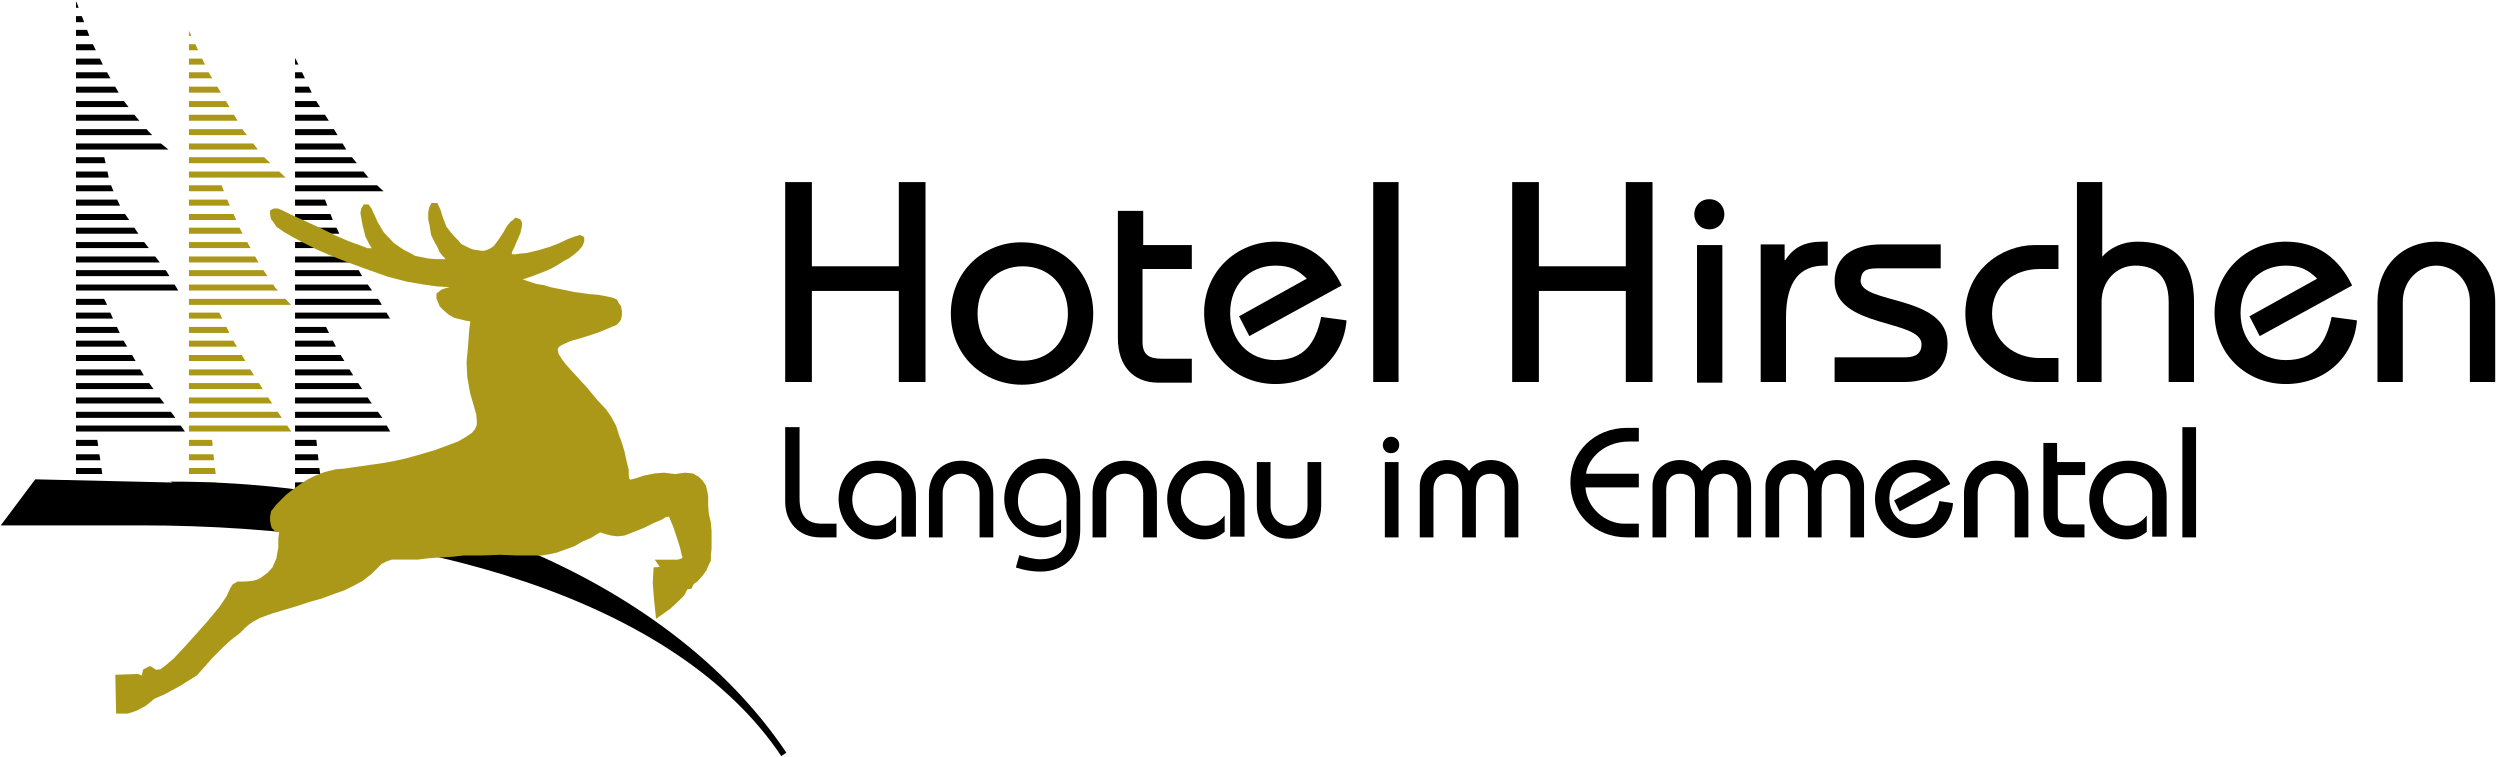 <?xml version="1.0" encoding="utf-8"?>
<svg xmlns="http://www.w3.org/2000/svg" xmlns:xlink="http://www.w3.org/1999/xlink" version="1.1" id="Ebene_1" x="0px" y="0px" viewBox="0 0 365.2 110.6" style="enable-background:new 0 0 365.2 110.6;">
<style type="text/css">
	.st0{fill-rule:evenodd;clip-rule:evenodd;}
	.st1{clip-path:url(#SVGID_2_);fill:none;stroke:#AC9818;stroke-width:0.879;stroke-miterlimit:3.864;}
	.st2{clip-path:url(#SVGID_4_);fill:none;stroke:#000000;stroke-width:0.879;stroke-miterlimit:3.864;}
	.st3{clip-path:url(#SVGID_6_);fill:none;stroke:#000000;stroke-width:0.879;stroke-miterlimit:3.864;}
	.st4{fill:none;stroke:#000000;stroke-width:0.892;stroke-miterlimit:57.299;}
	.st5{fill:#AC9818;}
	.st6{fill:none;stroke:#AC9818;stroke-width:0.892;stroke-miterlimit:3.864;}
</style>
<g>
	<g>
		<polygon points="118.6,55.8 118.6,42.5 131.3,42.5 131.3,55.8 135.2,55.8 135.2,26.6 131.3,26.6 131.3,38.9 118.6,38.9 &#xA;			118.6,26.6 114.7,26.6 114.7,55.8"/>
		<path class="st0" d="M138.9,45.8c0,6.2,4.8,10.4,10.4,10.4c5.6,0,10.4-4.3,10.4-10.4c0-6.2-4.8-10.4-10.4-10.4&#xA;			C143.8,35.3,138.9,39.6,138.9,45.8 M142.8,45.8c0-4.1,2.8-6.9,6.6-6.9c3.8,0,6.6,2.8,6.6,6.9c0,4.1-2.8,6.9-6.6,6.9&#xA;			C145.5,52.7,142.8,49.9,142.8,45.8"/>
		<path d="M174.2,35.8H167v-5h-3.7v18.6c0,4,2.2,6.5,5.9,6.5h4.9v-3.5h-4.4c-1.9,0-2.8-0.6-2.8-2.5V39.3h7.2V35.8z"/>
		<path d="M196,41.7c-1.9-3.9-5-6.4-9.7-6.4c-5.6,0-10.4,4.3-10.4,10.4c0,6.2,4.8,10.4,10.4,10.4c5.8,0,10-4,10.4-9.3l-3.7-0.5&#xA;			c-0.8,3.7-2.4,6.3-6.7,6.3c-3.8,0-6.6-2.8-6.6-6.9c0-4.1,2.8-6.9,6.6-6.9c2.3,0,3.3,0.7,4.6,1.9l-9.9,5.5l1.5,2.9L196,41.7z"/>
		<rect x="200.6" y="26.6" width="3.7" height="29.2"/>
		<polygon points="224.8,55.8 224.8,42.5 237.5,42.5 237.5,55.8 241.4,55.8 241.4,26.6 237.5,26.6 237.5,38.9 224.8,38.9 &#xA;			224.8,26.6 220.9,26.6 220.9,55.8"/>
		<path class="st0" d="M251.6,35.8h-3.7v20.1h3.7V35.8z M247.5,31.3c0,1.1,0.8,2.2,2.2,2.2c1.4,0,2.2-1.1,2.2-2.2&#xA;			c0-1.1-0.8-2.2-2.2-2.2C248.3,29.1,247.5,30.2,247.5,31.3"/>
		<path d="M257.2,55.8h3.7v-9.4c0-5.4,2.1-7.6,5.6-7.6h0.5v-3.5h-0.8c-2.5,0-4.2,0.8-5.4,2.7h-0.1v-2.3h-3.5V55.8z"/>
		<path d="M268,55.8h10.3c3.5,0,6.2-1.8,6.2-5.6c0-7.2-12.7-5.7-12.7-9.2c0.1-1.3,0.6-1.8,2.4-1.8h9.3v-3.5h-8.6&#xA;			c-4.4,0-6.9,1.9-6.9,5.4c0,6.9,12.7,5.5,12.7,9.2c0,1.2-0.7,1.9-2.4,1.9H268V55.8z"/>
		<path d="M300.7,35.8h-3.5c-4.7,0-10.1,3.6-10.1,10c0,6.4,5.4,10,10.1,10h3.5v-3.5h-2.8c-3.5,0-6.9-2.3-6.9-6.5&#xA;			c0-4.3,3.4-6.5,6.9-6.5h2.8V35.8z"/>
		<path d="M307,55.8V44.1c0-3.1,2.2-5.3,4.9-5.3c2.6,0,4.9,1.2,4.9,5.3v11.7h3.7V44.1c0-6.8-3.7-8.8-8.3-8.8c-2.1,0-4,0.9-5.1,2.2&#xA;			V26.6h-3.7v29.2H307z"/>
		<path d="M343.6,41.7c-1.9-3.9-5-6.4-9.7-6.4c-5.6,0-10.4,4.3-10.4,10.4c0,6.2,4.8,10.4,10.4,10.4c5.8,0,10-4,10.4-9.3l-3.7-0.5&#xA;			c-0.8,3.7-2.4,6.3-6.7,6.3c-3.8,0-6.6-2.8-6.6-6.9c0-4.1,2.8-6.9,6.6-6.9c2.3,0,3.3,0.7,4.6,1.9l-9.9,5.5l1.5,2.9L343.6,41.7z"/>
		<path d="M351,55.8V44.1c0-3.1,2.3-5.3,4.9-5.3c2.6,0,4.9,2.2,4.9,5.3v11.7h3.7V44.1c0-5.3-3.7-8.8-8.6-8.8c-4.9,0-8.6,3.5-8.6,8.8&#xA;			v11.7H351z"/>
	</g>
	<path d="M114.7,62.4v10.9c0,3,2,5.2,5.1,5.2h2.4v-2h-2.1c-2.3,0-3.3-1.2-3.3-3.7V62.4H114.7z"/>
	<path d="M133.8,78.5v-6c0-3.2-2.2-5.2-5.6-5.2c-3.5,0-5.7,2.5-5.7,5.6c0,3.2,2.3,5.9,5.4,5.9c1.4,0,2.2-0.5,3-1.1v-2.4&#xA;		c-0.7,0.9-1.6,1.5-2.8,1.5c-2.1,0-3.6-1.7-3.6-3.8c0-2.1,1.4-3.9,3.6-3.9c1.8,0,3.6,1.1,3.6,3.1v6.2H133.8z"/>
	<path d="M137.7,78.5v-6.4c0-1.7,1.2-2.9,2.7-2.9c1.4,0,2.7,1.2,2.7,2.9v6.4h2v-6.4c0-2.9-2-4.8-4.7-4.8s-4.7,1.9-4.7,4.8v6.4H137.7&#xA;		z"/>
	<path d="M155,75.9c-0.8,0.5-1.7,0.9-2.6,0.9c-2.1,0-3.7-1.4-3.7-3.6c0-2.2,1.2-4.1,3.6-4.1c1.9,0,3.5,1.5,3.5,4v5.1&#xA;		c0,2.7-2,3.5-3.8,3.5c-1,0-2-0.3-3.1-0.6l-0.5,1.8c1.2,0.4,2.4,0.6,3.6,0.6c3.2,0,5.8-2,5.8-6.1v-4.9c0-2.8-2.1-5.5-5.4-5.5&#xA;		c-3.4,0-5.7,2.6-5.7,5.9c0,3.2,2.5,5.6,5.7,5.6c0.8,0,1.8-0.3,2.6-0.7V75.9z"/>
	<path d="M161.6,78.5v-6.4c0-1.7,1.2-2.9,2.7-2.9c1.4,0,2.7,1.2,2.7,2.9v6.4h2v-6.4c0-2.9-2-4.8-4.7-4.8c-2.7,0-4.7,1.9-4.7,4.8v6.4&#xA;		H161.6z"/>
	<path d="M181.8,78.5v-6c0-3.2-2.2-5.2-5.6-5.2c-3.5,0-5.7,2.5-5.7,5.6c0,3.2,2.3,5.9,5.4,5.9c1.4,0,2.2-0.5,3-1.1v-2.4&#xA;		c-0.7,0.9-1.6,1.5-2.8,1.5c-2.1,0-3.6-1.7-3.6-3.8c0-2.1,1.4-3.9,3.6-3.9c1.8,0,3.6,1.1,3.6,3.1v6.2H181.8z"/>
	<path d="M191,67.5v6.4c0,1.7-1.2,2.9-2.7,2.9c-1.4,0-2.7-1.2-2.7-2.9v-6.4h-2v6.4c0,2.9,2,4.8,4.7,4.8c2.7,0,4.7-1.9,4.7-4.8v-6.4&#xA;		H191z"/>
	<path class="st0" d="M204.3,67.5h-2v11h2V67.5z M202,65c0,0.6,0.4,1.2,1.2,1.2c0.8,0,1.2-0.6,1.2-1.2c0-0.6-0.4-1.2-1.2-1.2&#xA;		C202.5,63.8,202,64.4,202,65"/>
	<path d="M209.4,78.5v-7c0-1.4,0.8-2.3,2-2.3c1.3,0,2.2,0.7,2.2,2.6v6.7h2v-6.7c0-1.9,0.9-2.6,2.2-2.6c1.2,0,2,0.9,2,2.3v7h2V71&#xA;		c0-2.1-1.7-3.8-4-3.8c-1.2,0-2.5,0.5-3.2,1.6c-0.7-1.1-2-1.6-3.2-1.6c-2.3,0-4,1.7-4,3.8v7.5H209.4z"/>
	<path d="M239.5,69.2h-7.8c0.1-1.6,2.1-4.7,6.3-4.7h1.4v-2h-1.7c-4.8,0-8.3,3.5-8.3,8c0,4.5,3.5,8,8.3,8h1.7v-2h-2.1&#xA;		c-2.8,0-5.5-2.3-5.7-5.3h7.8V69.2z"/>
	<path d="M243.4,78.5v-7c0-1.4,0.8-2.3,2-2.3c1.3,0,2.2,0.7,2.2,2.6v6.7h2v-6.7c0-1.9,0.9-2.6,2.2-2.6c1.2,0,2,0.9,2,2.3v7h2V71&#xA;		c0-2.1-1.7-3.8-4-3.8c-1.2,0-2.5,0.5-3.2,1.6c-0.7-1.1-2-1.6-3.2-1.6c-2.3,0-4,1.7-4,3.8v7.5H243.4z"/>
	<path d="M259.9,78.5v-7c0-1.4,0.8-2.3,2-2.3c1.3,0,2.2,0.7,2.2,2.6v6.7h2v-6.7c0-1.9,0.9-2.6,2.2-2.6c1.2,0,2,0.9,2,2.3v7h2V71&#xA;		c0-2.1-1.7-3.8-4-3.8c-1.2,0-2.5,0.5-3.2,1.6c-0.7-1.1-2-1.6-3.2-1.6c-2.3,0-4,1.7-4,3.8v7.5H259.9z"/>
	<path d="M284.9,70.7c-1-2.1-2.8-3.5-5.3-3.5c-3.1,0-5.7,2.3-5.7,5.7c0,3.4,2.7,5.7,5.7,5.7c3.2,0,5.5-2.2,5.7-5.1l-2-0.3&#xA;		c-0.4,2-1.3,3.4-3.7,3.4c-2.1,0-3.6-1.6-3.6-3.8c0-2.3,1.5-3.8,3.6-3.8c1.2,0,1.8,0.4,2.5,1.1l-5.4,3l0.8,1.6L284.9,70.7z"/>
	<path d="M288.9,78.5v-6.4c0-1.7,1.2-2.9,2.7-2.9c1.4,0,2.7,1.2,2.7,2.9v6.4h2v-6.4c0-2.9-2-4.8-4.7-4.8c-2.7,0-4.7,1.9-4.7,4.8v6.4&#xA;		H288.9z"/>
	<path d="M304.5,67.5h-4v-2.8h-2v10.2c0,2.2,1.2,3.6,3.3,3.6h2.7v-1.9h-2.4c-1,0-1.5-0.3-1.5-1.4v-5.8h4V67.5z"/>
	<path d="M316.5,78.5v-6c0-3.2-2.2-5.2-5.6-5.2c-3.5,0-5.7,2.5-5.7,5.6c0,3.2,2.2,5.9,5.4,5.9c1.4,0,2.2-0.5,3-1.1v-2.4&#xA;		c-0.7,0.9-1.6,1.5-2.8,1.5c-2.1,0-3.6-1.7-3.6-3.8c0-2.1,1.4-3.9,3.6-3.9c1.8,0,3.6,1.1,3.6,3.1v6.2H316.5z"/>
	<rect x="318.8" y="62.4" width="2" height="16.1"/>
</g>
<g>
	<g>
		<defs>
			<polygon id="SVGID_1_" points="27.6,73.3 32,73.3 31.3,67.5 30.9,63.4 42.8,63.4 40.6,60.2 38.8,57.5 36.4,53.7 34,49.6 &#xA;				31.9,45.4 32.8,45.3 43.2,45.3 40.2,42 37.9,38.6 35.2,33.7 33.3,29.4 31.9,25.9 32.7,26.2 42,26.2 38.4,22.8 35.5,19 32.8,14.4 &#xA;				30.5,10.6 27.6,4.5"/>
		</defs>
		<clipPath id="SVGID_2_">
			<use xlink:href="#SVGID_1_" style="overflow:visible;"/>
		</clipPath>
		<path class="st1" d="M6.3,73h57.3 M6.3,70.9h57.3 M6.3,68.8h57.3 M6.3,66.8h57.3 M6.3,64.7h57.3 M6.3,62.6h57.3 M6.3,60.6h57.3&#xA;			 M6.3,58.5h57.3 M6.3,56.4h57.3 M6.3,54.4h57.3 M6.3,52.3h57.3 M6.3,50.2h57.3 M6.3,48.2h57.3 M6.3,46.1h57.3 M6.3,44.1h57.3&#xA;			 M6.3,42h57.3 M6.3,39.9h57.3 M6.3,37.9h57.3 M6.3,35.8h57.3 M6.3,33.7h57.3 M6.3,31.7h57.3 M6.3,29.6h57.3 M6.3,27.5h57.3&#xA;			 M6.3,25.5h57.3 M6.3,23.4h57.3 M6.3,21.4h57.3 M6.3,19.3h57.3 M6.3,17.2h57.3 M6.3,15.2h57.3 M6.3,13.1h57.3 M6.3,11h57.3 M6.3,9&#xA;			h57.3 M6.3,6.9h57.3 M6.3,4.8h57.3 M6.3,2.8h57.3"/>
	</g>
	<g>
		<defs>
			<polygon id="SVGID_3_" points="11.1,73.5 15.5,73.5 14.8,68.2 14.1,63.5 27.2,63.3 25.3,60.6 23.2,57.9 21.1,55 19.5,52.2 &#xA;				17.9,49.5 16.4,46.3 15.4,44 14.7,42.8 26.2,42.7 24.3,39.6 22.4,37.1 20.7,34.9 19.2,32.6 17.8,30.6 16.8,28.5 16,26.5 &#xA;				15.6,24.6 15.1,22.4 25.3,22.4 23.3,20.8 21.7,19.2 19.9,17.1 17.9,14.5 16.5,12.1 15.1,9.6 13.3,5.9 11.1,0.1"/>
		</defs>
		<clipPath id="SVGID_4_">
			<use xlink:href="#SVGID_3_" style="overflow:visible;"/>
		</clipPath>
		<path class="st2" d="M6.3,73h57.3 M6.3,70.9h57.3 M6.3,68.8h57.3 M6.3,66.8h57.3 M6.3,64.7h57.3 M6.3,62.6h57.3 M6.3,60.6h57.3&#xA;			 M6.3,58.5h57.3 M6.3,56.4h57.3 M6.3,54.4h57.3 M6.3,52.3h57.3 M6.3,50.2h57.3 M6.3,48.2h57.3 M6.3,46.1h57.3 M6.3,44.1h57.3&#xA;			 M6.3,42h57.3 M6.3,39.9h57.3 M6.3,37.9h57.3 M6.3,35.8h57.3 M6.3,33.7h57.3 M6.3,31.7h57.3 M6.3,29.6h57.3 M6.3,27.5h57.3&#xA;			 M6.3,25.5h57.3 M6.3,23.4h57.3 M6.3,21.4h57.3 M6.3,19.3h57.3 M6.3,17.2h57.3 M6.3,15.2h57.3 M6.3,13.1h57.3 M6.3,11h57.3 M6.3,9&#xA;			h57.3 M6.3,6.9h57.3 M6.3,4.8h57.3 M6.3,2.8h57.3 M6.3,0.7h57.3"/>
	</g>
	<g>
		<defs>
			<polygon id="SVGID_5_" points="43.1,73.5 47.4,73.5 46.6,68 46.2,64.1 57.6,64.1 55.9,61.1 54,58.5 51.7,55 49.3,51.1 47.3,47.1 &#xA;				47,46.9 57.2,46.9 55.4,43.9 53.1,40.7 50.5,36.1 48.6,32.1 47.3,28.7 47,28 56.1,28 53.7,25.8 50.8,22.2 48.2,17.9 45.9,14.3 &#xA;				43.1,8.4"/>
		</defs>
		<clipPath id="SVGID_6_">
			<use xlink:href="#SVGID_5_" style="overflow:visible;"/>
		</clipPath>
		<path class="st3" d="M6.3,73h57.3 M6.3,70.9h57.3 M6.3,68.8h57.3 M6.3,66.8h57.3 M6.3,64.7h57.3 M6.3,62.6h57.3 M6.3,60.6h57.3&#xA;			 M6.3,58.5h57.3 M6.3,56.4h57.3 M6.3,54.4h57.3 M6.3,52.3h57.3 M6.3,50.2h57.3 M6.3,48.2h57.3 M6.3,46.1h57.3 M6.3,44.1h57.3&#xA;			 M6.3,42h57.3 M6.3,39.9h57.3 M6.3,37.9h57.3 M6.3,35.8h57.3 M6.3,33.7h57.3 M6.3,31.7h57.3 M6.3,29.6h57.3 M6.3,27.5h57.3&#xA;			 M6.3,25.5h57.3 M6.3,23.4h57.3 M6.3,21.4h57.3 M6.3,19.3h57.3 M6.3,17.2h57.3 M6.3,15.2h57.3 M6.3,13.1h57.3 M6.3,11h57.3 M6.3,9&#xA;			h57.3 M6.3,6.9h57.3"/>
	</g>
	<g>
		<path d="M24.9,70.8c40.9,0,74.2,16.4,89.6,39.4c-15.4-23-53.1-33.9-94-33.9c-2.1,0-14.4,0-19.5,0l4.2-5.6&#xA;			C5.2,70.7,22.8,70.8,24.9,70.8"/>
	</g>
	<g>
		<path class="st4" d="M24.9,70.8c40.9,0,74.2,16.4,89.6,39.4c-15.4-23-53.1-33.9-94-33.9c-2.1,0-14.4,0-19.5,0l4.2-5.6&#xA;			C5.2,70.7,22.8,70.8,24.9,70.8z"/>
	</g>
	<g>
		<polygon class="st5" points="54.8,36.5 54.6,36.7 54.2,36.7 53.6,36.7 52.3,36.2 50.9,35.7 48.8,34.8 46.8,33.8 44.4,32.7 &#xA;			42.2,31.7 41,31.1 40.5,30.9 40.1,30.9 39.9,31 39.9,31.3 40,31.8 40.3,32.2 40.7,32.8 41.7,33.5 42.9,34.2 44.6,35.1 46.6,36.1 &#xA;			48.2,36.8 50.7,37.8 53.4,38.8 56.8,40 59.5,40.7 61.8,41.1 63.9,41.4 65.8,41.5 67.7,41.5 69.6,41.3 70.5,41.2 71.1,41.1 &#xA;			71.5,41.1 71.8,41.2 71.9,41.4 71.8,41.7 71.6,41.9 71.2,41.9 70.6,41.9 69.4,41.9 68.3,41.9 67.1,42.1 66.1,42.3 65.3,42.5 &#xA;			64.7,42.7 64.2,43.1 64.2,43.5 64.4,44 64.6,44.5 65.1,45 65.8,45.6 66.5,46 67.3,46.2 68.1,46.4 68.7,46.5 69.2,46.6 69,48.1 &#xA;			68.8,50.8 68.6,52.9 68.7,55 69.1,57.3 69.6,59 70,60.4 70.1,61.5 70.1,62.1 69.8,62.9 69.2,63.6 68.3,64.2 67.1,64.9 65.5,65.5 &#xA;			63.6,66.2 61.2,66.9 59.4,67.4 57.6,67.8 55.9,68.1 52.4,68.6 50.3,68.9 49.1,69 47.5,69.4 46.2,69.9 45.2,70.4 44.1,71.1 &#xA;			43,71.9 42.1,72.6 41.3,73.4 40.7,74 40,74.9 39.9,75.5 39.9,76 40,76.6 40.1,76.9 40.4,77.2 41.4,77.4 42.3,75.9 41.7,76.8 &#xA;			41.2,77.9 41.1,78.7 41.1,80 40.8,81.7 40.2,83.1 39.4,84 38.3,84.8 37.7,85.1 36.9,85.3 35.7,85.4 34.8,85.4 34.3,85.7 34,86.2 &#xA;			33.5,87.3 32.5,88.8 31.6,89.9 30.6,91.1 29,92.9 27.2,94.9 25.7,96.5 24.4,97.6 23.6,98.2 22.7,98.3 21.9,97.8 21.3,98.1 &#xA;			21.1,98.9 20.8,99.2 20.5,99.1 20.1,98.9 17.3,99 17.4,103.8 18.6,103.8 19.8,103.4 21.1,102.7 22.3,101.7 23.9,101 26.1,99.8 &#xA;			28.5,98.3 30.7,95.8 32.2,94.3 33.5,93.1 34.7,92.2 35.6,91.3 36.2,90.8 36.8,90.4 37.7,89.9 39.6,89.2 43.3,88.1 45.1,87.5 &#xA;			46.9,87 48.5,86.4 50.2,85.8 51.4,85.2 52.7,84.5 54,83.5 54.9,82.6 55.5,82 56.3,81.6 57.2,81.3 58.4,81.3 59.7,81.3 61,81.3 &#xA;			62.6,81.1 64.1,81 65.9,80.9 67.7,80.7 70.3,80.7 73.1,80.6 75.5,80.7 77.5,80.7 79.1,80.7 80.3,80.5 81.2,80.3 82.3,79.9 &#xA;			83.7,79.4 84.9,78.7 86.1,78.2 86.9,77.7 87.6,77.3 88,77.4 88.6,77.6 89.4,77.8 90.2,77.9 91.1,77.8 92.4,77.3 93.9,76.7 &#xA;			95.3,76 96.5,75.5 97.1,75.1 97.7,75 98.1,75.2 98.8,76.9 99.1,77.8 99.5,79 99.8,80 100,80.9 100.2,81.5 100,81.8 99.7,82 &#xA;			99.1,82.2 97.4,82.2 96.5,82.2 97.2,83.2 95.9,83.3 95.8,85.2 96,87.7 96.2,89.6 97.6,88.6 98.7,87.6 99.6,86.7 100.1,85.7 &#xA;			100.7,85.6 101,85 101.6,84.6 102.3,83.8 102.8,83.1 103.1,82.4 103.4,81.8 103.4,81.1 103.5,80.1 103.5,78.8 103.5,77.6 &#xA;			103.4,76.4 103.1,75.1 103,73.8 103,72.6 102.9,71.9 102.7,71.1 102.3,70.5 101.8,70 101.1,69.6 100.1,69.5 98.6,69.7 97,69.5 &#xA;			95.7,69.6 94.2,69.9 93,70.3 92.2,70.5 91.8,70.5 91.5,70.1 91.4,69.5 91.4,68.7 91.2,67.9 91,67 90.8,66.1 90.6,65.4 90.3,64.5 &#xA;			90,63.7 89.6,62.4 88.9,61.1 88.2,60.1 86.9,58.7 85.4,56.9 84.3,55.7 83.2,54.5 82.3,53.5 81.7,52.7 81.2,51.9 81.1,51.5 &#xA;			81,50.9 81.3,50.4 81.7,50.1 82.3,49.8 83.2,49.4 84.6,49 85.9,48.6 87.1,48.2 88.6,47.6 89.3,47.3 89.8,47.1 90.1,46.8 &#xA;			90.3,46.5 90.4,46 90.4,45.5 90.3,44.9 90,44.5 89.8,44.1 89.3,43.9 88.4,43.7 87.3,43.5 86,43.4 84.6,43.2 83.8,43.1 82.9,42.9 &#xA;			81.4,42.6 80.4,42.4 79.4,42.1 78.2,41.9 76.7,41.4 75.8,41.1 75.2,40.8 75.9,40.5 76.8,40.2 77.7,39.9 78.7,39.5 79.5,39.2 &#xA;			80.4,38.8 81.1,38.4 81.6,38.1 82.2,37.7 82.8,37.4 83.5,36.9 84.2,36.3 84.7,35.7 84.9,35.2 84.9,34.9 84.7,34.8 84,35 &#xA;			83.2,35.3 81.7,36 80.4,36.5 78.7,37 77,37.4 75.9,37.5 75.3,37.6 74.8,37.6 74.4,37.4 74.3,37.1 74.4,36.6 74.7,36 75,35.3 &#xA;			75.3,34.6 75.6,33.9 75.7,33.4 75.8,33 75.8,32.6 75.7,32.4 75.4,32.3 75.2,32.5 74.9,32.7 74.4,33.3 73.9,34.2 73.3,35.1 &#xA;			72.8,35.8 72.4,36.3 71.8,36.7 71.1,37 70.5,37.1 69.8,37 69.1,36.9 68.5,36.7 67.9,36.4 67.1,36 66.6,35.4 66.1,34.9 65.4,34.1 &#xA;			64.8,33.3 64.5,32.5 64.2,31.7 64,31 63.8,30.5 63.6,30.1 63.3,30.1 63.1,30.5 63,31.1 63,32 63.2,32.9 63.4,34.2 63.9,35.2 &#xA;			64.3,35.9 64.6,36.6 65,37.1 65.3,37.4 65.6,37.8 65.8,38 65.7,38.2 65.4,38.3 64.6,38.3 63.7,38.3 62.5,38.2 61.5,38 60.5,37.8 &#xA;			59.6,37.3 58.8,36.9 57.9,36.3 57.2,35.8 55.7,34.2 54.8,32.7 54.4,31.8 54.1,31.2 53.9,30.7 53.6,30.3 53.4,30.3 53.2,30.6 &#xA;			53.1,31.1 53.2,31.7 53.4,32.8 53.8,34.4 54.3,35.4 54.8,36.2"/>
		<polygon class="st6" points="54.8,36.5 54.6,36.7 54.2,36.7 53.6,36.7 52.3,36.2 50.9,35.7 48.8,34.8 46.8,33.8 44.4,32.7 &#xA;			42.2,31.7 41,31.1 40.5,30.9 40.1,30.9 39.9,31 39.9,31.3 40,31.8 40.3,32.2 40.7,32.8 41.7,33.5 42.9,34.2 44.6,35.1 46.6,36.1 &#xA;			48.2,36.8 50.7,37.8 53.4,38.8 56.8,40 59.5,40.7 61.8,41.1 63.9,41.4 65.8,41.5 67.7,41.5 69.6,41.3 70.5,41.2 71.1,41.1 &#xA;			71.5,41.1 71.8,41.2 71.9,41.4 71.8,41.7 71.6,41.9 71.2,41.9 70.6,41.9 69.4,41.9 68.3,41.9 67.1,42.1 66.1,42.3 65.3,42.5 &#xA;			64.7,42.7 64.2,43.1 64.2,43.5 64.4,44 64.6,44.5 65.1,45 65.8,45.6 66.5,46 67.3,46.2 68.1,46.4 68.7,46.5 69.2,46.6 69,48.1 &#xA;			68.8,50.8 68.6,52.9 68.7,55 69.1,57.3 69.6,59 70,60.4 70.1,61.5 70.1,62.1 69.8,62.9 69.2,63.6 68.3,64.2 67.1,64.9 65.5,65.5 &#xA;			63.6,66.2 61.2,66.9 59.4,67.4 57.6,67.8 55.9,68.1 52.4,68.6 50.3,68.9 49.1,69 47.5,69.4 46.2,69.9 45.2,70.4 44.1,71.1 &#xA;			43,71.9 42.1,72.6 41.3,73.4 40.7,74 40,74.9 39.9,75.5 39.9,76 40,76.6 40.1,76.9 40.4,77.2 41.4,77.4 42.3,75.9 41.7,76.8 &#xA;			41.2,77.9 41.1,78.7 41.1,80 40.8,81.7 40.2,83.1 39.4,84 38.3,84.8 37.7,85.1 36.9,85.3 35.7,85.4 34.8,85.4 34.3,85.7 34,86.2 &#xA;			33.5,87.3 32.5,88.8 31.6,89.9 30.6,91.1 29,92.9 27.2,94.9 25.7,96.5 24.4,97.6 23.6,98.2 22.7,98.3 21.9,97.8 21.3,98.1 &#xA;			21.1,98.9 20.8,99.2 20.5,99.1 20.1,98.9 17.3,99 17.4,103.8 18.6,103.8 19.8,103.4 21.1,102.7 22.3,101.7 23.9,101 26.1,99.8 &#xA;			28.5,98.3 30.7,95.8 32.2,94.3 33.5,93.1 34.7,92.2 35.6,91.3 36.2,90.8 36.8,90.4 37.7,89.9 39.6,89.2 43.3,88.1 45.1,87.5 &#xA;			46.9,87 48.5,86.4 50.2,85.8 51.4,85.2 52.7,84.5 54,83.5 54.9,82.6 55.5,82 56.3,81.6 57.2,81.3 58.4,81.3 59.7,81.3 61,81.3 &#xA;			62.6,81.1 64.1,81 65.9,80.9 67.7,80.7 70.3,80.7 73.1,80.6 75.5,80.7 77.5,80.7 79.1,80.7 80.3,80.5 81.2,80.3 82.3,79.9 &#xA;			83.7,79.4 84.9,78.7 86.1,78.2 86.9,77.7 87.6,77.3 88,77.4 88.6,77.6 89.4,77.8 90.2,77.9 91.1,77.8 92.4,77.3 93.9,76.7 &#xA;			95.3,76 96.5,75.5 97.1,75.1 97.7,75 98.1,75.2 98.8,76.9 99.1,77.8 99.5,79 99.8,80 100,80.9 100.2,81.5 100,81.8 99.7,82 &#xA;			99.1,82.2 97.4,82.2 96.5,82.2 97.2,83.2 95.9,83.3 95.8,85.2 96,87.7 96.2,89.6 97.6,88.6 98.7,87.6 99.6,86.7 100.1,85.7 &#xA;			100.7,85.6 101,85 101.6,84.6 102.3,83.8 102.8,83.1 103.1,82.4 103.4,81.8 103.4,81.1 103.5,80.1 103.5,78.8 103.5,77.6 &#xA;			103.4,76.4 103.1,75.1 103,73.8 103,72.6 102.9,71.9 102.7,71.1 102.3,70.5 101.8,70 101.1,69.6 100.1,69.5 98.6,69.7 97,69.5 &#xA;			95.7,69.6 94.2,69.9 93,70.3 92.2,70.5 91.8,70.5 91.5,70.1 91.4,69.5 91.4,68.7 91.2,67.9 91,67 90.8,66.1 90.6,65.4 90.3,64.5 &#xA;			90,63.7 89.6,62.4 88.9,61.1 88.2,60.1 86.9,58.7 85.4,56.9 84.3,55.7 83.2,54.5 82.3,53.5 81.7,52.7 81.2,51.9 81.1,51.5 &#xA;			81,50.9 81.3,50.4 81.7,50.1 82.3,49.8 83.2,49.4 84.6,49 85.9,48.6 87.1,48.2 88.6,47.6 89.3,47.3 89.8,47.1 90.1,46.8 &#xA;			90.3,46.5 90.4,46 90.4,45.5 90.3,44.9 90,44.5 89.8,44.1 89.3,43.9 88.4,43.7 87.3,43.5 86,43.4 84.6,43.2 83.8,43.1 82.9,42.9 &#xA;			81.4,42.6 80.4,42.4 79.4,42.1 78.2,41.9 76.7,41.4 75.8,41.1 75.2,40.8 75.9,40.5 76.8,40.2 77.7,39.9 78.7,39.5 79.5,39.2 &#xA;			80.4,38.8 81.1,38.4 81.6,38.1 82.2,37.7 82.8,37.4 83.5,36.9 84.2,36.3 84.7,35.7 84.9,35.2 84.9,34.9 84.7,34.8 84,35 &#xA;			83.2,35.3 81.7,36 80.4,36.5 78.7,37 77,37.4 75.9,37.5 75.3,37.6 74.8,37.6 74.4,37.4 74.3,37.1 74.4,36.6 74.7,36 75,35.3 &#xA;			75.3,34.6 75.6,33.9 75.7,33.4 75.8,33 75.8,32.6 75.7,32.4 75.4,32.3 75.2,32.5 74.9,32.7 74.4,33.3 73.9,34.2 73.3,35.1 &#xA;			72.8,35.8 72.4,36.3 71.8,36.7 71.1,37 70.5,37.1 69.8,37 69.1,36.9 68.5,36.7 67.9,36.4 67.1,36 66.6,35.4 66.1,34.9 65.4,34.1 &#xA;			64.8,33.3 64.5,32.5 64.2,31.7 64,31 63.8,30.5 63.6,30.1 63.3,30.1 63.1,30.5 63,31.1 63,32 63.2,32.9 63.4,34.2 63.9,35.2 &#xA;			64.3,35.9 64.6,36.6 65,37.1 65.3,37.4 65.6,37.8 65.8,38 65.7,38.2 65.4,38.3 64.6,38.3 63.7,38.3 62.5,38.2 61.5,38 60.5,37.8 &#xA;			59.6,37.3 58.8,36.9 57.9,36.3 57.2,35.8 55.7,34.2 54.8,32.7 54.4,31.8 54.1,31.2 53.9,30.7 53.6,30.3 53.4,30.3 53.2,30.6 &#xA;			53.1,31.1 53.2,31.7 53.4,32.8 53.8,34.4 54.3,35.4 54.8,36.2"/>
	</g>
</g>
</svg>